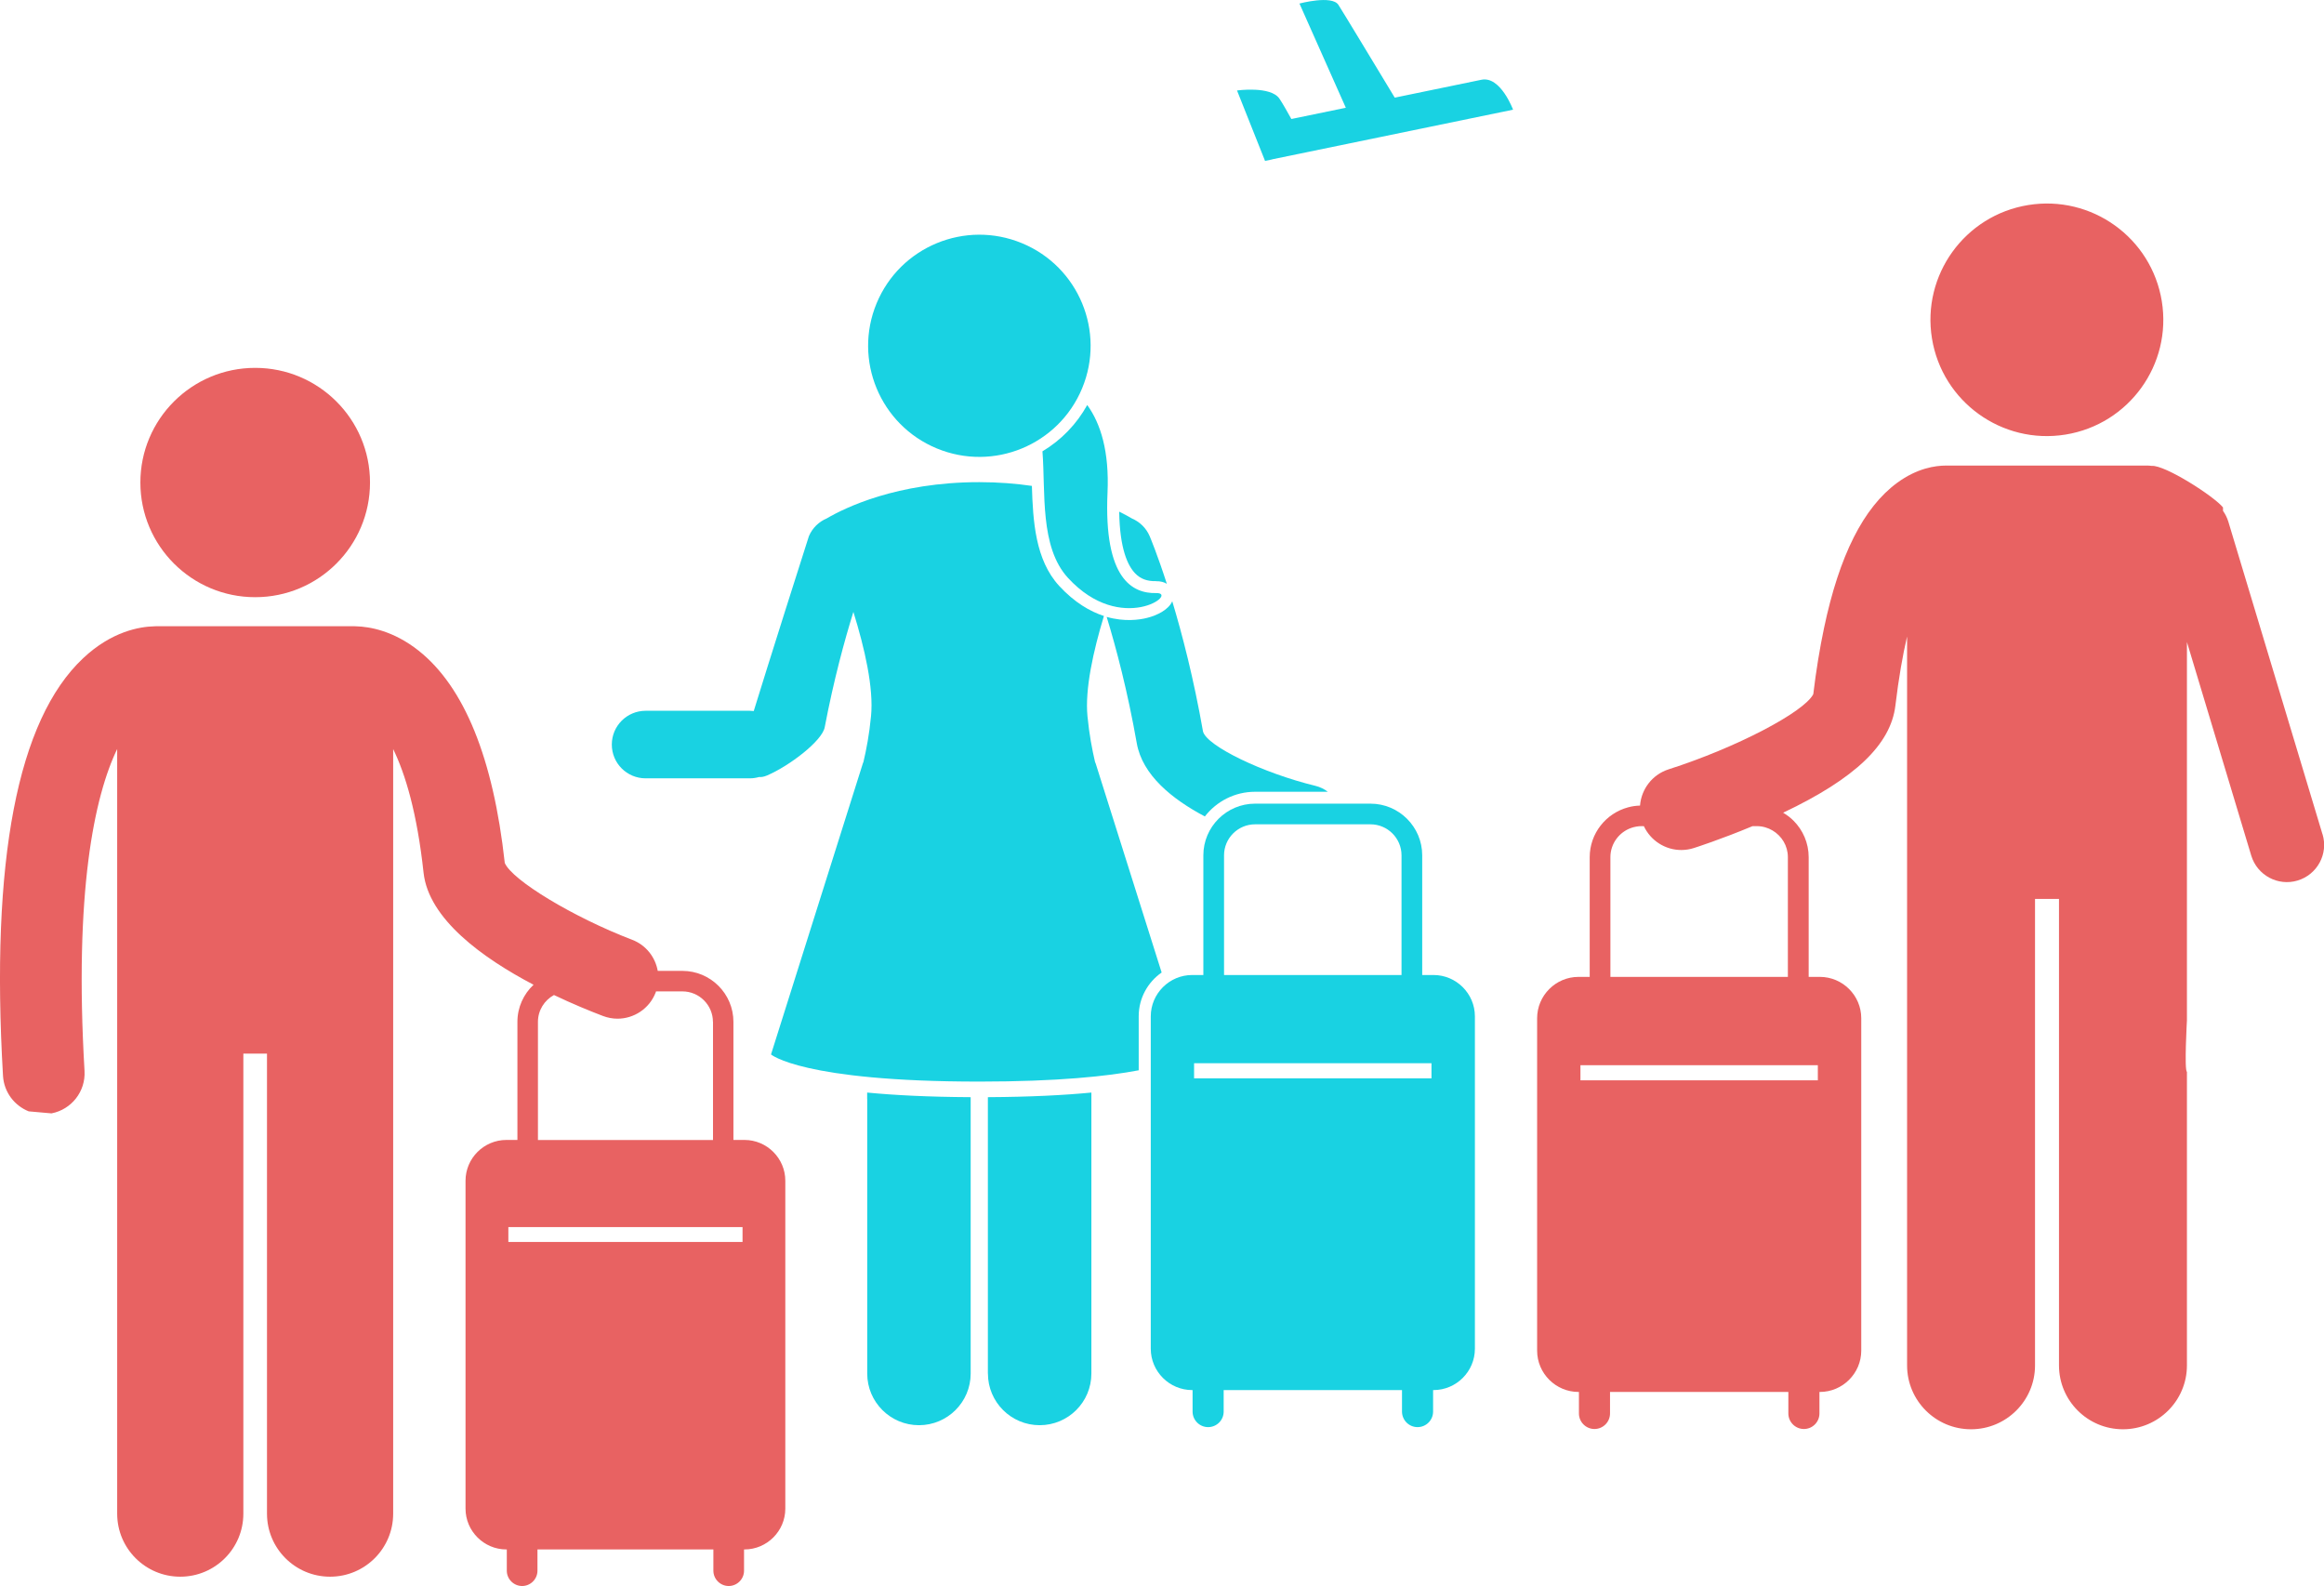 <svg width="233" height="159" viewBox="0 0 233 159" fill="none" xmlns="http://www.w3.org/2000/svg">
<g clip-path="url(#clip0_300_4139)">
<path d="M25.585 59.869C31.943 59.869 37.096 54.723 37.096 48.374C37.096 42.026 31.943 36.879 25.585 36.879C19.228 36.879 14.074 42.026 14.074 48.374C14.074 54.723 19.228 59.869 25.585 59.869Z" fill="#E86262"/>
<path d="M5.186 111.613C7.158 111.222 8.593 109.435 8.475 107.368C7.421 89.412 9.458 79.843 11.748 75.089V151.75C11.748 155.238 14.58 158.066 18.073 158.066C21.566 158.066 24.398 155.238 24.398 151.75V105.624H26.768V151.75C26.768 155.238 29.6 158.066 33.093 158.066C36.586 158.066 39.418 155.238 39.418 151.75V75.094C40.649 77.611 41.82 81.528 42.465 87.485C42.97 92.133 48.382 96.04 53.493 98.723C52.498 99.657 51.875 100.977 51.875 102.442V114.281H50.768C48.516 114.281 46.673 116.121 46.673 118.37V151.245C46.673 153.494 48.516 155.335 50.768 155.335H50.811V157.465C50.811 158.308 51.504 159 52.348 159C53.192 159 53.885 158.308 53.885 157.465V155.335H71.522V157.465C71.522 158.308 72.216 159 73.059 159C73.903 159 74.596 158.308 74.596 157.465V155.335H74.639C76.891 155.335 78.734 153.494 78.734 151.245V118.37C78.734 116.121 76.891 114.281 74.639 114.281H73.532V102.442C73.532 99.624 71.237 97.333 68.416 97.333H65.944C65.702 95.965 64.773 94.746 63.381 94.215C57.491 91.961 51.332 88.242 50.607 86.509C49.457 76.022 46.549 68.864 41.971 65.23C39.418 63.207 37.016 62.826 35.721 62.789C35.64 62.789 35.56 62.778 35.474 62.778H15.703C15.617 62.778 15.536 62.783 15.45 62.789C14.01 62.826 11.205 63.288 8.34 65.982C1.741 72.175 -0.962 86.262 0.301 107.851C0.398 109.494 1.451 110.846 2.88 111.415L5.18 111.619L5.186 111.613ZM74.446 123.017V124.509H50.967V123.017H74.446ZM71.485 102.447V114.286H53.933V102.447C53.933 101.283 54.584 100.274 55.54 99.753C57.421 100.65 59.151 101.358 60.447 101.852C60.93 102.034 61.425 102.125 61.908 102.125C63.553 102.125 65.106 101.127 65.735 99.501C65.751 99.463 65.761 99.426 65.772 99.388H68.411C70.104 99.388 71.479 100.762 71.479 102.453L71.485 102.447Z" fill="#E86262"/>
<path d="M115.89 58.265C116.358 58.254 116.712 58.361 116.986 58.528C116.035 55.581 115.326 53.902 115.267 53.757C114.912 52.925 114.262 52.313 113.488 51.98C113.171 51.792 112.741 51.556 112.209 51.294C112.263 55.061 113.085 56.74 113.821 57.492C114.353 58.039 115.014 58.281 115.896 58.259L115.89 58.265Z" fill="#19D2E2"/>
<path d="M110.951 61.839C111.902 64.951 113.047 69.271 113.971 74.509C114.53 77.686 117.486 80.101 120.796 81.85C121.962 80.348 123.784 79.376 125.832 79.376H133.124C132.764 79.103 132.345 78.893 131.877 78.781C126.6 77.498 121.022 74.799 120.614 73.344C119.673 68.005 118.523 63.572 117.529 60.277C117.169 61.109 116.046 61.683 115.019 61.941C114.229 62.144 112.741 62.354 110.951 61.844V61.839Z" fill="#19D2E2"/>
<path d="M99.048 137.7C99.048 140.561 101.37 142.879 104.234 142.879C107.099 142.879 109.42 140.561 109.42 137.7V109.531C106.69 109.794 103.283 109.971 99.043 109.993V137.7H99.048Z" fill="#19D2E2"/>
<path d="M86.946 110.186V137.7C86.946 140.561 89.273 142.879 92.132 142.879C94.991 142.879 97.318 140.561 97.318 137.7V109.993C93.078 109.971 89.67 109.794 86.94 109.531V110.186H86.946Z" fill="#19D2E2"/>
<path d="M109.006 40.598C107.948 42.514 106.395 44.124 104.514 45.246C104.836 49.308 104.223 54.83 107.072 57.932C112.43 63.755 118.271 59.403 115.912 59.456C113.558 59.51 110.651 58.072 111.038 49.389C111.22 45.262 110.361 42.482 109.001 40.598H109.006Z" fill="#19D2E2"/>
<path d="M108.492 38.929C110.849 33.247 108.147 26.733 102.457 24.379C96.767 22.026 90.244 24.724 87.887 30.406C85.531 36.088 88.233 42.602 93.922 44.955C99.612 47.309 106.135 44.611 108.492 38.929Z" fill="#19D2E2"/>
<path d="M116.471 97.515L109.823 76.452H109.801C109.49 75.121 109.21 73.656 109.028 71.804C108.764 69.084 109.608 65.279 110.677 61.753C109.291 61.302 107.738 60.411 106.19 58.737C103.799 56.134 103.562 52.254 103.455 48.712C101.864 48.481 100.107 48.336 98.178 48.336C89.896 48.336 84.657 50.934 82.883 51.975C82.109 52.302 81.454 52.919 81.099 53.751C81.04 53.891 76.73 67.484 75.569 71.284C75.44 71.268 75.311 71.257 75.177 71.257H64.73C62.86 71.257 61.339 72.77 61.339 74.643C61.339 76.516 62.854 78.029 64.73 78.029H75.177C75.499 78.029 75.811 77.981 76.107 77.895C76.316 77.917 76.563 77.885 76.907 77.74C79.148 76.784 82.426 74.278 82.684 72.91C83.598 68.123 84.678 64.178 85.559 61.345C86.688 64.978 87.607 68.971 87.328 71.794C87.15 73.64 86.871 75.105 86.554 76.441H86.537L77.3 105.71C77.3 105.71 80.406 108.431 98.172 108.431C106.05 108.431 111.043 107.894 114.165 107.299V101.878C114.165 100.07 115.073 98.465 116.46 97.499L116.471 97.515Z" fill="#19D2E2"/>
<path d="M143.711 97.746H142.588V85.747C142.588 82.892 140.261 80.568 137.402 80.568H125.832C122.973 80.568 120.646 82.892 120.646 85.747V97.746H119.523C117.239 97.746 115.374 99.614 115.374 101.889V135.215C115.374 137.496 117.244 139.358 119.523 139.358H119.566V141.516C119.566 142.369 120.264 143.072 121.124 143.072C121.984 143.072 122.683 142.374 122.683 141.516V139.358H140.562V141.516C140.562 142.369 141.261 143.072 142.12 143.072C142.98 143.072 143.679 142.374 143.679 141.516V139.358H143.722C146.006 139.358 147.871 137.491 147.871 135.215V101.889C147.871 99.608 146 97.746 143.722 97.746H143.711ZM122.72 85.747C122.72 84.035 124.117 82.639 125.832 82.639H137.402C139.116 82.639 140.514 84.035 140.514 85.747V97.746H122.72V85.747ZM143.518 108.104H119.716V106.59H143.518V108.104Z" fill="#19D2E2"/>
<path d="M127.557 15.971L151.697 10.996C151.697 10.996 150.439 7.599 148.526 7.996C147.747 8.157 144.001 8.93 139.836 9.789C138.004 6.757 134.656 1.218 134.188 0.488C133.538 -0.52 130.281 0.354 130.281 0.354L134.93 10.803C132.85 11.232 130.926 11.629 129.47 11.93C129.018 11.114 128.578 10.341 128.277 9.896C127.406 8.597 124.021 9.07 124.021 9.07L126.831 16.132L127.551 15.982L127.557 15.971Z" fill="#19D2E2"/>
<path d="M207.087 43.567C213.45 42.535 217.771 36.548 216.738 30.194C215.706 23.839 209.71 19.524 203.347 20.556C196.984 21.587 192.663 27.575 193.695 33.929C194.728 40.283 200.724 44.598 207.087 43.567Z" fill="#E86262"/>
<path d="M232.844 83.621L223.412 52.308C223.289 51.905 223.106 51.54 222.875 51.218V50.87C221.977 49.753 217.05 46.592 215.717 46.705C215.561 46.684 215.4 46.673 215.238 46.673H195.199C195.199 46.673 195.151 46.673 195.124 46.673C194 46.673 192.195 46.947 190.217 48.395C186.826 50.88 184.403 55.689 182.871 62.976C182.446 64.994 182.086 67.189 181.796 69.593C180.85 71.418 174.015 74.976 167.303 77.123C165.642 77.654 164.551 79.124 164.427 80.761C164.014 80.772 163.611 80.831 163.224 80.938C161.015 81.534 159.381 83.546 159.381 85.934V97.934H158.258C155.974 97.934 154.109 99.802 154.109 102.077V135.403C154.109 137.684 155.98 139.546 158.258 139.546H158.301V141.704C158.301 142.557 159 143.26 159.86 143.26C160.714 143.26 161.418 142.562 161.418 141.704V139.546H179.297V141.704C179.297 142.557 179.996 143.26 180.856 143.26C181.716 143.26 182.414 142.562 182.414 141.704V139.546H182.457C184.741 139.546 186.606 137.679 186.606 135.403V102.077C186.606 99.796 184.736 97.934 182.457 97.934H181.334V85.934C181.334 84.512 180.754 83.219 179.824 82.285C179.512 81.969 179.152 81.7 178.771 81.475C178.771 81.475 178.771 81.475 178.776 81.475C185.988 78.051 189.562 74.638 190.029 70.736C190.357 67.978 190.76 65.697 191.201 63.808V136.884C191.201 140.421 194.076 143.287 197.612 143.287C201.148 143.287 204.028 140.421 204.028 136.884V90.12H206.431V136.884C206.431 140.421 209.306 143.287 212.842 143.287C216.378 143.287 219.258 140.421 219.258 136.884V107.454C218.979 107.293 219.258 102.286 219.258 102.286V64.366L225.707 85.779C226.304 87.748 228.383 88.87 230.356 88.274C232.328 87.679 233.451 85.602 232.854 83.632L232.844 83.621ZM182.253 106.789V108.302H158.452V106.789H182.253ZM179.249 85.934V97.934H161.456V85.934C161.456 84.566 162.348 83.401 163.578 82.988C163.89 82.886 164.223 82.822 164.567 82.822H164.809C165.497 84.292 166.975 85.215 168.56 85.215C168.979 85.215 169.404 85.151 169.823 85.017C169.963 84.974 172.521 84.153 175.707 82.822H176.137C176.712 82.822 177.25 82.983 177.712 83.257C178.631 83.799 179.249 84.791 179.249 85.929V85.934Z" fill="#E86262"/>
</g>
<defs>
<clipPath id="clip0_300_4139">
<rect width="233" height="159" fill="white"/>
</clipPath>
</defs>
</svg>
